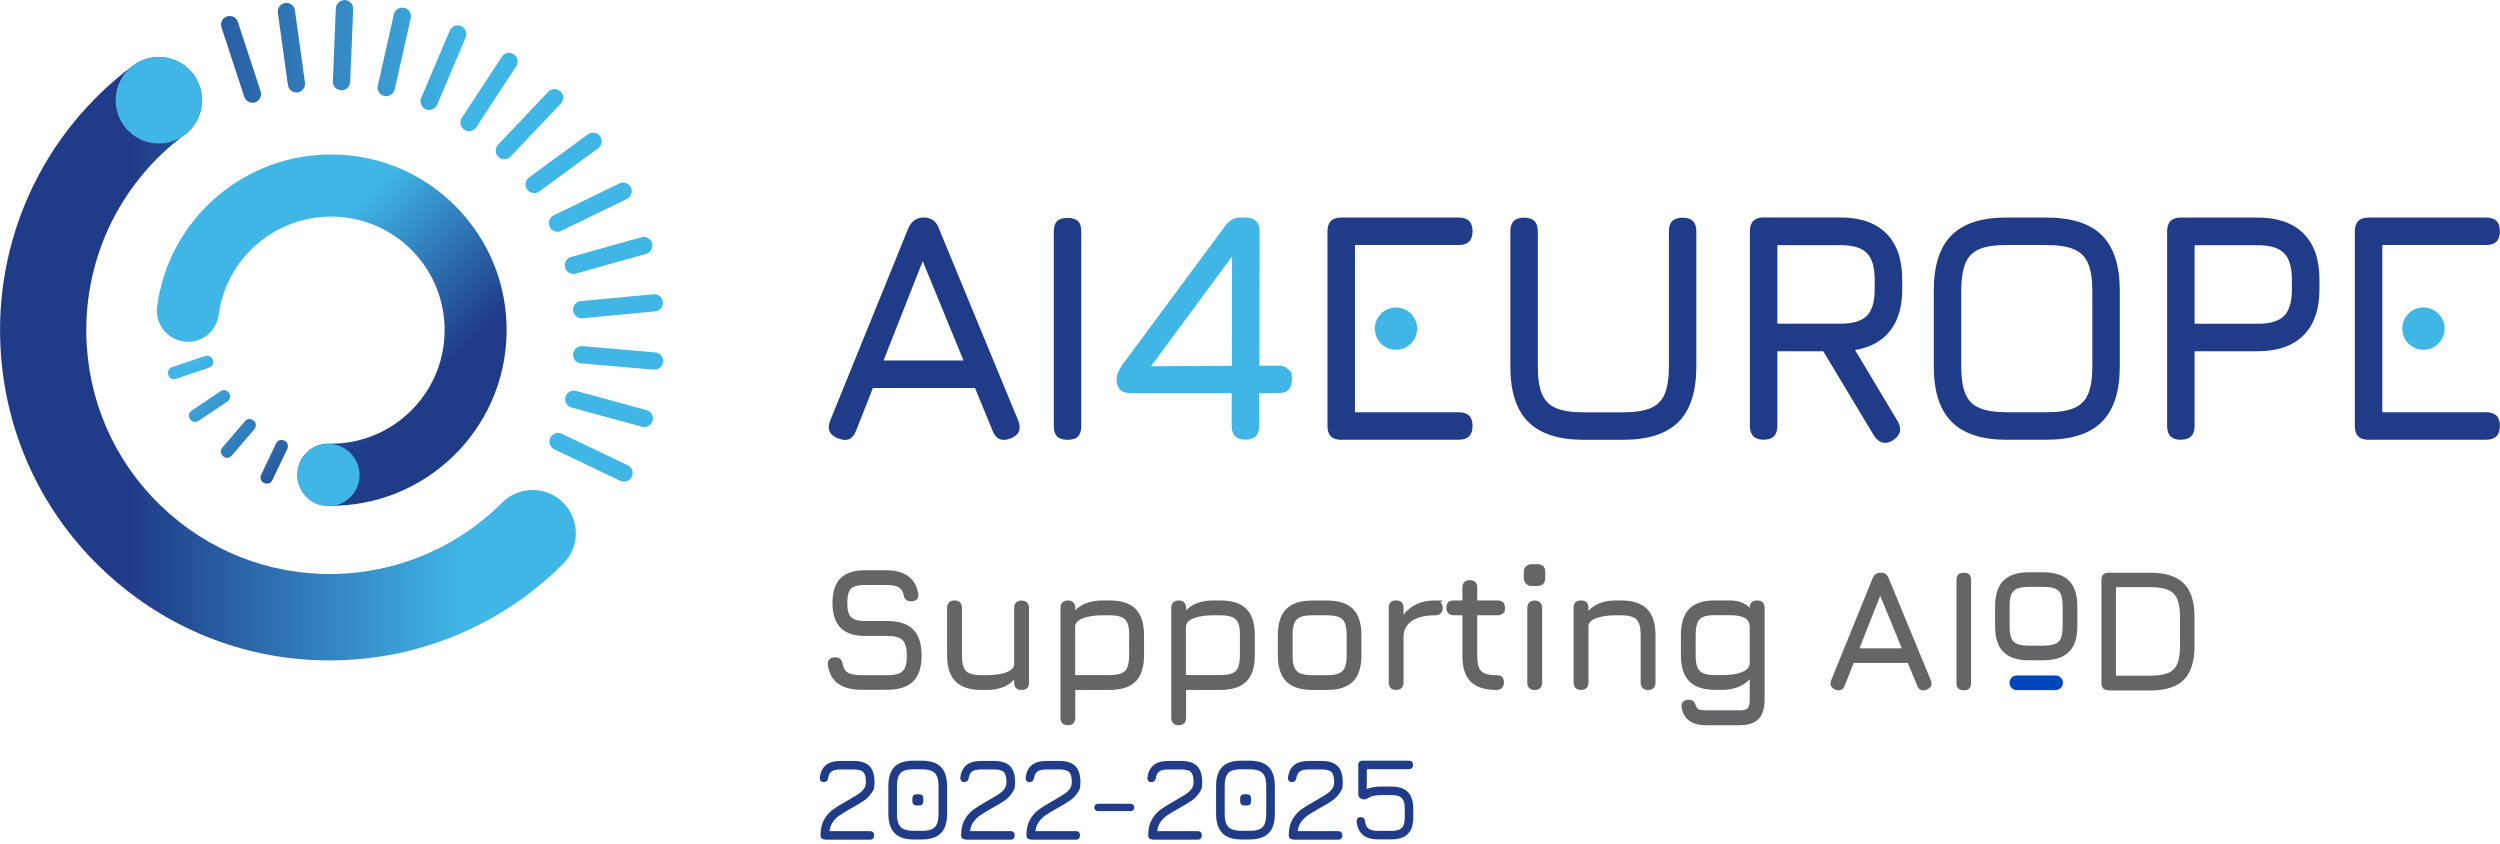 <svg width="231" height="78" viewBox="0 0 231 78" fill="none" xmlns="http://www.w3.org/2000/svg">
<g clip-path="url(#clip0_233_6145)">
<path d="M77.441 40.511C76.638 40.196 76.393 39.644 76.716 38.848L83.927 21.095C84.226 20.425 84.707 20.094 85.353 20.094H85.416C86.07 20.126 86.52 20.457 86.748 21.095L94.077 38.848C94.4 39.644 94.171 40.204 93.383 40.511C92.588 40.827 92.028 40.59 91.721 39.818L90.089 35.852H80.656L79.096 39.818C78.781 40.606 78.237 40.835 77.465 40.511H77.441ZM81.634 33.306H89.026L85.259 24.13L81.642 33.306H81.634Z" fill="#203C89"/>
<path d="M98.64 40.638C98.206 40.638 97.883 40.535 97.678 40.33C97.474 40.125 97.371 39.802 97.371 39.368V21.403C97.371 20.961 97.474 20.638 97.678 20.433C97.883 20.228 98.206 20.134 98.64 20.134C99.073 20.134 99.404 20.236 99.609 20.433C99.814 20.638 99.909 20.961 99.909 21.403V39.368C99.909 39.802 99.806 40.125 99.609 40.33C99.404 40.535 99.081 40.638 98.64 40.638Z" fill="#203C89"/>
<path d="M119.058 34.15C118.837 33.905 118.522 33.787 118.112 33.787H116.363C116.363 33.795 116.387 21.363 116.387 21.363C116.387 20.512 115.922 20.094 114.992 20.094C114.062 20.094 114.29 20.134 114.015 20.22C113.739 20.307 113.471 20.528 113.203 20.882L103.691 33.724C103.344 34.205 103.179 34.654 103.179 35.056C103.179 35.908 103.604 36.325 104.448 36.325H113.81V39.352C113.81 40.204 114.227 40.622 115.078 40.622C115.93 40.622 116.347 40.196 116.347 39.352V36.325H118.105C118.956 36.325 119.373 35.9 119.373 35.056C119.373 34.213 119.263 34.386 119.05 34.15H119.058ZM106.347 33.842L113.841 23.689L113.825 33.803L106.355 33.842H106.347Z" fill="#40B6E6"/>
<path d="M123.928 40.638C123.077 40.638 122.659 40.212 122.659 39.368V21.371C122.659 20.52 123.085 20.102 123.928 20.102H134.795C135.646 20.102 136.064 20.528 136.064 21.371C136.064 22.215 135.639 22.64 134.795 22.64H125.197V38.091H134.795C135.646 38.091 136.064 38.517 136.064 39.36C136.064 40.204 135.639 40.63 134.795 40.63H123.928V40.638Z" fill="#203C89"/>
<path d="M146.332 40.638C144.023 40.638 142.313 40.086 141.21 38.982C140.107 37.878 139.555 36.168 139.555 33.858V21.379C139.555 20.953 139.658 20.638 139.87 20.425C140.083 20.212 140.398 20.11 140.824 20.11C141.249 20.11 141.565 20.212 141.777 20.425C141.99 20.638 142.093 20.953 142.093 21.379V33.858C142.093 34.938 142.219 35.789 142.479 36.404C142.739 37.019 143.172 37.461 143.787 37.713C144.402 37.973 145.253 38.099 146.332 38.099H149.965C151.045 38.099 151.896 37.973 152.511 37.713C153.125 37.453 153.559 37.019 153.819 36.404C154.079 35.789 154.205 34.938 154.205 33.858V21.379C154.205 20.953 154.307 20.638 154.52 20.425C154.733 20.212 155.048 20.11 155.474 20.11C155.899 20.11 156.214 20.212 156.427 20.425C156.64 20.638 156.742 20.953 156.742 21.379V33.858C156.742 36.168 156.191 37.878 155.095 38.982C153.992 40.086 152.282 40.638 149.965 40.638H146.332Z" fill="#203C89"/>
<path d="M174.891 40.693C174.56 40.906 174.237 40.969 173.938 40.89C173.638 40.811 173.378 40.598 173.165 40.267L168.469 32.455H164.229V39.36C164.229 40.212 163.803 40.63 162.96 40.63C162.117 40.63 161.691 40.204 161.691 39.36V21.363C161.691 20.512 162.117 20.094 162.96 20.094H170.045C171.889 20.094 173.307 20.583 174.292 21.568C175.277 22.554 175.766 23.973 175.766 25.817V26.724C175.766 28.332 175.396 29.609 174.647 30.563C173.898 31.517 172.819 32.108 171.408 32.344L175.372 38.966C175.758 39.676 175.593 40.251 174.891 40.693ZM164.229 29.909H170.045C171.195 29.909 172.015 29.664 172.496 29.183C172.976 28.702 173.221 27.883 173.221 26.732V25.825C173.221 24.682 172.976 23.87 172.496 23.381C172.007 22.893 171.195 22.648 170.045 22.648H164.229V29.916V29.909Z" fill="#203C89"/>
<path d="M185.459 40.638C183.15 40.638 181.44 40.086 180.337 38.982C179.233 37.878 178.682 36.168 178.682 33.858V26.858C178.682 24.524 179.233 22.814 180.344 21.718C181.456 20.622 183.158 20.086 185.459 20.102H189.092C191.416 20.102 193.127 20.654 194.222 21.75C195.325 22.853 195.869 24.564 195.869 26.881V33.85C195.869 36.16 195.317 37.87 194.222 38.974C193.119 40.078 191.409 40.63 189.092 40.63H185.459V40.638ZM185.459 38.091H189.092C190.171 38.091 191.022 37.965 191.637 37.705C192.252 37.445 192.693 37.011 192.945 36.396C193.205 35.782 193.331 34.93 193.331 33.85V26.881C193.331 25.809 193.205 24.966 192.945 24.351C192.685 23.736 192.252 23.295 191.637 23.035C191.022 22.774 190.171 22.64 189.092 22.64H185.459C184.387 22.632 183.544 22.751 182.929 23.003C182.315 23.255 181.873 23.689 181.613 24.304C181.353 24.919 181.219 25.77 181.219 26.85V33.85C181.219 34.93 181.345 35.782 181.605 36.396C181.865 37.011 182.299 37.453 182.913 37.705C183.528 37.965 184.379 38.091 185.459 38.091Z" fill="#203C89"/>
<path d="M201.511 40.638C200.66 40.638 200.243 40.212 200.243 39.368V21.371C200.243 20.52 200.668 20.102 201.511 20.102H208.596C210.44 20.102 211.858 20.591 212.844 21.576C213.829 22.561 214.317 23.98 214.317 25.825V26.732C214.317 28.576 213.829 29.995 212.844 30.981C211.858 31.966 210.44 32.455 208.596 32.455H202.78V39.36C202.78 40.212 202.355 40.63 201.511 40.63V40.638ZM202.78 29.916H208.596C209.747 29.916 210.566 29.672 211.047 29.191C211.528 28.71 211.772 27.89 211.772 26.739V25.833C211.772 24.69 211.528 23.878 211.047 23.389C210.558 22.9 209.747 22.656 208.596 22.656H202.78V29.924V29.916Z" fill="#203C89"/>
<path d="M128.987 32.321C130.067 32.321 130.942 31.445 130.942 30.366C130.942 29.286 130.067 28.411 128.987 28.411C127.908 28.411 127.033 29.286 127.033 30.366C127.033 31.445 127.908 32.321 128.987 32.321Z" fill="#40B6E6"/>
<path d="M218.856 40.638C218.005 40.638 217.587 40.212 217.587 39.368V21.371C217.587 20.52 218.013 20.102 218.856 20.102H229.723C230.574 20.102 230.992 20.528 230.992 21.371C230.992 22.215 230.567 22.64 229.723 22.64H220.125V38.091H229.723C230.574 38.091 230.992 38.517 230.992 39.36C230.992 40.204 230.567 40.63 229.723 40.63H218.856V40.638Z" fill="#203C89"/>
<path d="M223.923 32.321C225.003 32.321 225.878 31.445 225.878 30.366C225.878 29.286 225.003 28.411 223.923 28.411C222.844 28.411 221.969 29.286 221.969 30.366C221.969 31.445 222.844 32.321 223.923 32.321Z" fill="#40B6E6"/>
<path d="M30.442 61.023C23.058 61.023 16.005 58.382 10.402 53.463C4.271 48.095 0.607 40.661 0.071 32.534C-0.615 22.175 3.956 12.274 12.286 6.062C14.051 4.746 16.549 5.108 17.865 6.874C19.181 8.64 18.819 11.139 17.053 12.455C10.891 17.043 7.518 24.359 8.022 32.005C8.416 38.005 11.127 43.491 15.651 47.456C20.174 51.422 25.982 53.385 31.963 52.99C37.416 52.628 42.539 50.31 46.392 46.447C47.953 44.886 50.474 44.886 52.035 46.447C53.595 48.008 53.595 50.531 52.035 52.092C46.81 57.318 39.867 60.471 32.491 60.952C31.805 61 31.12 61.023 30.442 61.023ZM32.357 7.576L32.633 0.836C32.649 0.394 32.31 0.024 31.869 0.008C31.427 0.008 31.057 0.331 31.041 0.773L30.765 7.513C30.75 7.954 31.088 8.325 31.53 8.34C31.538 8.34 31.553 8.34 31.561 8.34C31.987 8.34 32.341 8.001 32.357 7.576ZM36.471 8.261L37.952 1.679C38.047 1.246 37.779 0.82 37.346 0.725C36.92 0.631 36.486 0.899 36.392 1.332L34.91 7.915C34.816 8.348 35.084 8.774 35.517 8.868C35.572 8.884 35.635 8.884 35.691 8.884C36.053 8.884 36.384 8.632 36.471 8.261ZM40.395 9.673L43.027 3.461C43.201 3.059 43.011 2.586 42.602 2.412C42.2 2.239 41.727 2.428 41.554 2.838L38.922 9.05C38.748 9.452 38.937 9.925 39.347 10.098C39.45 10.138 39.552 10.161 39.654 10.161C39.962 10.161 40.261 9.98 40.387 9.673H40.395ZM44.005 11.762L47.7 6.117C47.945 5.747 47.842 5.258 47.472 5.014C47.102 4.769 46.613 4.872 46.369 5.242L42.673 10.887C42.428 11.257 42.531 11.746 42.901 11.99C43.035 12.077 43.185 12.124 43.335 12.124C43.595 12.124 43.847 11.998 44.005 11.762ZM47.18 14.466L51.822 9.57C52.121 9.247 52.114 8.742 51.79 8.443C51.467 8.135 50.963 8.151 50.663 8.474L46.022 13.37C45.722 13.693 45.73 14.197 46.053 14.497C46.211 14.647 46.408 14.718 46.605 14.718C46.802 14.718 47.031 14.631 47.18 14.466ZM49.828 17.69L55.274 13.701C55.628 13.441 55.707 12.944 55.447 12.582C55.187 12.227 54.69 12.148 54.328 12.408L48.883 16.397C48.528 16.657 48.449 17.154 48.709 17.516C48.867 17.729 49.111 17.84 49.355 17.84C49.6 17.84 49.686 17.792 49.828 17.682V17.69ZM51.853 21.332L57.921 18.383C58.315 18.194 58.481 17.713 58.292 17.319C58.103 16.925 57.622 16.759 57.228 16.949L51.16 19.897C50.766 20.086 50.6 20.567 50.79 20.961C50.923 21.245 51.215 21.41 51.507 21.41C51.798 21.41 51.743 21.387 51.853 21.332ZM53.201 25.281L59.694 23.46C60.12 23.342 60.364 22.901 60.246 22.475C60.128 22.049 59.687 21.805 59.261 21.923L52.768 23.744C52.342 23.862 52.098 24.304 52.216 24.729C52.31 25.084 52.634 25.313 52.98 25.313C53.327 25.313 53.122 25.305 53.193 25.281H53.201ZM53.816 29.404L60.53 28.773C60.971 28.734 61.294 28.34 61.247 27.906C61.208 27.465 60.821 27.149 60.38 27.189L53.666 27.82C53.225 27.859 52.901 28.253 52.949 28.687C52.988 29.097 53.335 29.412 53.745 29.412C54.154 29.412 53.792 29.412 53.816 29.412V29.404ZM61.271 33.432C61.31 32.991 60.987 32.605 60.546 32.565L53.824 31.982C53.374 31.942 52.996 32.266 52.957 32.707C52.917 33.148 53.24 33.535 53.682 33.574L60.404 34.158C60.427 34.158 60.451 34.158 60.475 34.158C60.884 34.158 61.231 33.842 61.271 33.424V33.432ZM60.301 38.872C60.419 38.446 60.167 38.005 59.742 37.894L53.233 36.12C52.807 36.01 52.366 36.255 52.255 36.68C52.137 37.106 52.389 37.547 52.815 37.658L59.324 39.431C59.395 39.447 59.466 39.463 59.537 39.463C59.884 39.463 60.207 39.226 60.309 38.872H60.301ZM58.379 44.051C58.568 43.657 58.402 43.176 58 42.987L51.909 40.078C51.507 39.889 51.034 40.054 50.845 40.456C50.656 40.85 50.821 41.331 51.223 41.52L57.315 44.429C57.425 44.484 57.543 44.508 57.653 44.508C57.953 44.508 58.237 44.343 58.371 44.051H58.379ZM23.578 9.444C23.996 9.31 24.224 8.853 24.083 8.435L21.979 2.026C21.845 1.608 21.395 1.38 20.97 1.521C20.552 1.655 20.324 2.113 20.465 2.53L22.57 8.939C22.68 9.278 22.995 9.491 23.326 9.491C23.657 9.491 23.492 9.476 23.578 9.452V9.444ZM27.503 8.537C27.936 8.474 28.244 8.072 28.18 7.639L27.251 0.954C27.188 0.512 26.778 0.213 26.352 0.276C25.919 0.339 25.611 0.741 25.674 1.175L26.604 7.859C26.66 8.261 26.998 8.545 27.392 8.545C27.787 8.545 27.463 8.545 27.503 8.545V8.537ZM32.349 7.576L32.625 0.836C32.641 0.394 32.302 0.024 31.861 0.008C31.419 0.008 31.049 0.331 31.033 0.773L30.757 7.513C30.742 7.954 31.081 8.325 31.522 8.34C31.53 8.34 31.546 8.34 31.553 8.34C31.979 8.34 32.334 8.001 32.349 7.576Z" fill="url(#paint0_linear_233_6145)"/>
<path d="M15.19 13.225C17.378 12.945 18.925 10.942 18.645 8.753C18.364 6.563 16.363 5.016 14.174 5.296C11.986 5.577 10.438 7.579 10.719 9.769C10.999 11.958 13.001 13.506 15.19 13.225Z" fill="#40B6E6"/>
<path d="M46.81 30.807C46.644 39.755 39.237 46.897 30.292 46.731C28.708 46.7 27.448 45.391 27.479 43.806C27.511 42.222 28.819 40.961 30.403 40.992C36.187 41.103 40.978 36.483 41.081 30.697C41.136 27.898 40.088 25.242 38.149 23.224C36.203 21.206 33.594 20.07 30.789 20.015C25.462 19.921 20.907 23.823 20.205 29.097C20 30.665 18.55 31.777 16.982 31.556C15.414 31.343 14.311 29.901 14.516 28.332C15.603 20.165 22.648 14.119 30.891 14.276C35.226 14.355 39.268 16.121 42.271 19.243C45.281 22.364 46.889 26.471 46.81 30.807ZM26.573 41.047C26.604 41.142 26.628 41.3 26.541 41.489L25.162 44.366C25.076 44.555 24.942 44.634 24.839 44.666C24.808 44.674 24.768 44.689 24.729 44.689C24.642 44.697 24.524 44.689 24.398 44.626C24.209 44.54 24.13 44.398 24.098 44.303C24.067 44.209 24.043 44.051 24.13 43.862L25.509 40.977C25.651 40.677 25.966 40.566 26.273 40.708C26.462 40.795 26.541 40.929 26.573 41.032V41.047ZM23.641 39.258C23.641 39.36 23.625 39.518 23.491 39.676L21.411 42.096C21.285 42.238 21.151 42.285 21.049 42.301C21.049 42.301 21.033 42.301 21.025 42.301C20.922 42.301 20.765 42.293 20.607 42.151C20.45 42.017 20.41 41.867 20.402 41.757C20.402 41.654 20.41 41.497 20.552 41.339L22.633 38.919C22.767 38.761 22.916 38.722 23.019 38.714C23.121 38.714 23.279 38.722 23.436 38.864C23.594 38.998 23.633 39.148 23.641 39.258ZM21.009 37.098L18.354 38.88C18.267 38.935 18.172 38.974 18.086 38.982C17.889 39.006 17.692 38.919 17.558 38.73C17.368 38.446 17.431 38.123 17.715 37.934L20.363 36.152C20.536 36.034 20.694 36.034 20.796 36.057C20.899 36.081 21.041 36.136 21.159 36.31C21.348 36.586 21.277 36.909 21.001 37.098H21.009ZM19.299 33.976L16.273 35.001C16.226 35.017 16.178 35.025 16.139 35.033C16.005 35.048 15.903 35.017 15.832 34.985C15.737 34.938 15.611 34.843 15.548 34.646C15.485 34.449 15.524 34.3 15.572 34.205C15.619 34.11 15.713 33.984 15.911 33.921L18.937 32.896C19.252 32.786 19.551 32.936 19.662 33.251C19.772 33.574 19.622 33.874 19.299 33.976Z" fill="url(#paint1_linear_233_6145)"/>
<path d="M33.222 43.953C33.253 42.364 31.99 41.051 30.402 41.021C28.813 40.99 27.501 42.253 27.471 43.842C27.44 45.431 28.703 46.744 30.291 46.774C31.879 46.805 33.192 45.541 33.222 43.953Z" fill="#40B6E6"/>
<path d="M77.457 63.191C76.937 62.813 76.614 62.237 76.488 61.457C76.464 61.228 76.511 61.055 76.638 60.929C76.756 60.803 76.929 60.739 77.158 60.739C77.386 60.739 77.536 60.795 77.646 60.897C77.757 61 77.828 61.173 77.875 61.41C77.954 61.78 78.119 62.032 78.387 62.174C78.655 62.316 79.073 62.387 79.632 62.387H81.981C82.461 62.387 82.824 62.332 83.084 62.221C83.336 62.111 83.525 61.93 83.627 61.678C83.738 61.425 83.793 61.063 83.793 60.59C83.793 59.896 83.659 59.415 83.399 59.155C83.139 58.895 82.666 58.761 81.981 58.761H79.955C78.931 58.761 78.174 58.508 77.67 58.012C77.173 57.515 76.921 56.743 76.921 55.71C76.921 54.677 77.165 53.928 77.662 53.432C78.159 52.935 78.915 52.691 79.939 52.691H81.878C83.596 52.691 84.589 53.408 84.849 54.843C84.88 55.072 84.841 55.245 84.715 55.371C84.597 55.497 84.416 55.56 84.179 55.56C83.943 55.56 83.801 55.505 83.691 55.395C83.58 55.284 83.509 55.119 83.478 54.89C83.391 54.575 83.226 54.354 82.989 54.236C82.753 54.118 82.382 54.055 81.878 54.055H79.939C79.49 54.055 79.151 54.102 78.923 54.204C78.686 54.299 78.529 54.465 78.434 54.701C78.34 54.938 78.292 55.269 78.292 55.702C78.292 56.136 78.34 56.49 78.442 56.719C78.537 56.956 78.702 57.121 78.939 57.224C79.175 57.326 79.514 57.381 79.955 57.381H81.981C83.06 57.381 83.856 57.641 84.376 58.162C84.896 58.682 85.156 59.486 85.156 60.574C85.156 61.662 84.896 62.45 84.376 62.962C83.856 63.483 83.052 63.735 81.981 63.735H79.632C78.694 63.735 77.969 63.546 77.457 63.175V63.191Z" fill="#646567"/>
<path d="M94.896 55.663C95.015 55.781 95.078 55.954 95.078 56.167V63.065C95.078 63.522 94.849 63.751 94.392 63.751C93.935 63.751 93.707 63.522 93.707 63.065V62.789C93.131 63.428 92.28 63.751 91.161 63.751H90.704C89.617 63.751 88.813 63.491 88.293 62.97C87.772 62.45 87.513 61.646 87.513 60.558V56.167C87.513 55.947 87.576 55.781 87.694 55.663C87.812 55.544 87.985 55.481 88.198 55.481C88.411 55.481 88.584 55.544 88.702 55.663C88.821 55.781 88.884 55.954 88.884 56.167V60.558C88.884 61.039 88.939 61.41 89.049 61.67C89.159 61.93 89.341 62.119 89.601 62.221C89.861 62.332 90.231 62.387 90.712 62.387H91.169C91.855 62.387 92.43 62.308 92.903 62.151C93.376 61.993 93.643 61.764 93.707 61.457V56.175C93.707 55.954 93.769 55.789 93.888 55.671C94.006 55.552 94.179 55.489 94.392 55.489C94.605 55.489 94.778 55.552 94.896 55.671V55.663Z" fill="#646567"/>
<path d="M104.928 56.27C105.448 56.79 105.708 57.594 105.708 58.682V60.558C105.708 61.646 105.448 62.45 104.928 62.97C104.408 63.491 103.604 63.751 102.517 63.751H99.357V66.329C99.357 66.549 99.294 66.715 99.175 66.833C99.057 66.951 98.884 67.014 98.671 67.014C98.458 67.014 98.285 66.951 98.167 66.833C98.049 66.715 97.986 66.541 97.986 66.329V56.167C97.986 55.947 98.049 55.781 98.167 55.663C98.285 55.544 98.458 55.481 98.671 55.481C98.884 55.481 99.057 55.544 99.175 55.663C99.294 55.781 99.357 55.954 99.357 56.167V56.38C99.956 55.781 100.799 55.481 101.902 55.481H102.525C103.612 55.481 104.416 55.742 104.936 56.262L104.928 56.27ZM104.337 58.682C104.337 58.201 104.282 57.831 104.172 57.571C104.061 57.31 103.88 57.121 103.62 57.019C103.36 56.908 102.99 56.853 102.509 56.853H101.886C101.169 56.853 100.57 56.94 100.098 57.113C99.625 57.287 99.373 57.547 99.341 57.878V62.379H102.501C102.982 62.379 103.352 62.324 103.612 62.214C103.872 62.103 104.061 61.922 104.164 61.662C104.274 61.402 104.329 61.031 104.329 60.55V58.674L104.337 58.682Z" fill="#646567"/>
<path d="M115.165 56.27C115.685 56.79 115.945 57.594 115.945 58.682V60.558C115.945 61.646 115.685 62.45 115.165 62.97C114.645 63.491 113.841 63.751 112.754 63.751H109.594V66.329C109.594 66.549 109.531 66.715 109.412 66.833C109.294 66.951 109.121 67.014 108.908 67.014C108.695 67.014 108.522 66.951 108.404 66.833C108.285 66.715 108.222 66.541 108.222 66.329V56.167C108.222 55.947 108.285 55.781 108.404 55.663C108.522 55.544 108.695 55.481 108.908 55.481C109.121 55.481 109.294 55.544 109.412 55.663C109.531 55.781 109.594 55.954 109.594 56.167V56.38C110.193 55.781 111.036 55.481 112.139 55.481H112.762C113.849 55.481 114.653 55.742 115.173 56.262L115.165 56.27ZM114.574 58.682C114.574 58.201 114.519 57.831 114.409 57.571C114.298 57.31 114.117 57.121 113.857 57.019C113.597 56.908 113.226 56.853 112.746 56.853H112.123C111.406 56.853 110.807 56.94 110.334 57.113C109.862 57.287 109.609 57.547 109.578 57.878V62.379H112.738C113.219 62.379 113.589 62.324 113.849 62.214C114.109 62.103 114.298 61.922 114.401 61.662C114.511 61.402 114.566 61.031 114.566 60.55V58.674L114.574 58.682Z" fill="#646567"/>
<path d="M118.853 62.97C118.333 62.45 118.073 61.646 118.073 60.574V58.682C118.073 57.594 118.333 56.79 118.853 56.27C119.373 55.749 120.177 55.489 121.265 55.489H122.604C123.692 55.489 124.496 55.749 125.016 56.27C125.536 56.79 125.796 57.594 125.796 58.682V60.558C125.796 61.646 125.536 62.45 125.016 62.97C124.496 63.491 123.692 63.751 122.604 63.751H121.265C120.177 63.751 119.373 63.491 118.853 62.97ZM122.604 62.387C123.085 62.387 123.455 62.332 123.715 62.221C123.975 62.111 124.165 61.93 124.267 61.67C124.377 61.41 124.433 61.039 124.433 60.558V58.682C124.433 58.201 124.377 57.831 124.267 57.571C124.157 57.31 123.975 57.121 123.715 57.019C123.455 56.908 123.085 56.853 122.604 56.853H121.265C120.776 56.853 120.406 56.908 120.146 57.019C119.893 57.129 119.704 57.31 119.602 57.563C119.491 57.815 119.436 58.193 119.436 58.682V60.574C119.436 61.055 119.491 61.417 119.602 61.678C119.712 61.93 119.893 62.119 120.153 62.221C120.413 62.332 120.784 62.387 121.265 62.387H122.604Z" fill="#646567"/>
<path d="M133.125 55.663C133.243 55.781 133.306 55.954 133.306 56.167C133.306 56.38 133.243 56.554 133.125 56.672C133.007 56.79 132.833 56.853 132.62 56.853C131.698 56.853 130.981 57.026 130.477 57.365C129.973 57.705 129.705 58.17 129.689 58.761V63.065C129.689 63.286 129.626 63.451 129.508 63.569C129.389 63.688 129.216 63.751 129.003 63.751C128.79 63.751 128.617 63.688 128.499 63.569C128.381 63.451 128.318 63.278 128.318 63.065V56.167C128.318 55.71 128.546 55.481 129.003 55.481C129.46 55.481 129.689 55.71 129.689 56.167V56.806C130.351 55.923 131.328 55.481 132.62 55.481C133.913 55.481 133.007 55.544 133.125 55.663Z" fill="#646567"/>
<path d="M138.956 63.065C138.956 63.286 138.893 63.451 138.775 63.569C138.657 63.688 138.483 63.751 138.271 63.751C137.191 63.751 136.403 63.498 135.891 62.986C135.378 62.474 135.126 61.685 135.126 60.621V56.853H134.33C134.11 56.853 133.944 56.79 133.826 56.672C133.708 56.553 133.645 56.38 133.645 56.167C133.645 55.71 133.873 55.481 134.33 55.481H135.126V54.291C135.126 54.07 135.189 53.905 135.308 53.786C135.426 53.668 135.599 53.605 135.812 53.605C136.025 53.605 136.198 53.668 136.316 53.786C136.434 53.905 136.497 54.078 136.497 54.291V55.481H138.373C138.83 55.481 139.059 55.71 139.059 56.167C139.059 56.624 138.996 56.553 138.877 56.672C138.759 56.79 138.586 56.853 138.373 56.853H136.497V60.621C136.497 61.086 136.553 61.449 136.663 61.701C136.773 61.953 136.955 62.127 137.199 62.229C137.451 62.332 137.806 62.387 138.278 62.387C138.751 62.387 138.964 62.616 138.964 63.073L138.956 63.065Z" fill="#646567"/>
<path d="M141.005 53.936C140.871 53.794 140.8 53.605 140.8 53.369V52.88C140.8 52.628 140.871 52.438 141.005 52.32C141.139 52.194 141.336 52.131 141.58 52.131H142.053C142.542 52.131 142.786 52.383 142.786 52.88V53.369C142.786 53.621 142.723 53.81 142.597 53.944C142.471 54.078 142.29 54.149 142.053 54.149H141.58C141.328 54.149 141.139 54.078 141.005 53.936ZM141.305 63.577C141.186 63.459 141.123 63.286 141.123 63.073V56.175C141.123 55.954 141.186 55.789 141.305 55.671C141.423 55.552 141.596 55.489 141.809 55.489C142.022 55.489 142.195 55.552 142.313 55.671C142.432 55.789 142.495 55.962 142.495 56.175V63.073C142.495 63.294 142.432 63.459 142.313 63.577C142.195 63.696 142.022 63.759 141.809 63.759C141.596 63.759 141.423 63.696 141.305 63.577Z" fill="#646567"/>
<path d="M152.187 56.27C152.708 56.79 152.968 57.594 152.968 58.682V63.073C152.968 63.294 152.905 63.459 152.786 63.577C152.668 63.696 152.495 63.759 152.282 63.759C152.069 63.759 151.896 63.696 151.778 63.577C151.659 63.459 151.596 63.286 151.596 63.073V58.682C151.596 58.201 151.541 57.831 151.431 57.571C151.321 57.31 151.139 57.121 150.879 57.019C150.619 56.908 150.249 56.853 149.768 56.853H149.311C148.625 56.853 148.05 56.932 147.577 57.09C147.105 57.247 146.837 57.476 146.774 57.783V63.065C146.774 63.286 146.71 63.451 146.592 63.569C146.474 63.688 146.301 63.751 146.088 63.751C145.875 63.751 145.702 63.688 145.584 63.569C145.465 63.451 145.402 63.278 145.402 63.065V56.167C145.402 55.71 145.631 55.481 146.088 55.481C146.545 55.481 146.774 55.71 146.774 56.167V56.443C147.349 55.805 148.2 55.481 149.319 55.481H149.776C150.864 55.481 151.667 55.742 152.187 56.262V56.27Z" fill="#646567"/>
<path d="M163.047 56.167V64.665C163.047 65.469 162.858 66.061 162.48 66.447C162.101 66.825 161.51 67.014 160.699 67.014H157.665C156.348 67.014 155.584 66.478 155.379 65.398C155.371 65.367 155.363 65.312 155.363 65.233C155.363 65.059 155.426 64.918 155.545 64.815C155.663 64.713 155.836 64.657 156.049 64.657C156.262 64.657 156.388 64.713 156.49 64.815C156.585 64.918 156.672 65.091 156.75 65.328C156.813 65.446 156.916 65.532 157.05 65.572C157.184 65.611 157.389 65.635 157.665 65.635H160.699C161.1 65.635 161.36 65.572 161.487 65.446C161.613 65.32 161.676 65.059 161.676 64.657V62.766C161.384 63.081 161.022 63.325 160.58 63.491C160.147 63.656 159.658 63.743 159.13 63.743H158.508C157.42 63.743 156.616 63.483 156.096 62.962C155.576 62.442 155.316 61.638 155.316 60.566V58.674C155.316 57.578 155.576 56.766 156.096 56.246C156.616 55.726 157.42 55.466 158.508 55.481H159.847C160.628 55.481 161.242 55.71 161.676 56.167C161.676 55.71 161.904 55.481 162.361 55.481C162.818 55.481 163.047 55.71 163.047 56.167ZM160.974 62.095C161.439 61.906 161.676 61.622 161.676 61.252V57.988C161.676 57.563 161.526 57.271 161.219 57.097C160.911 56.932 160.454 56.845 159.847 56.845H158.508C158.027 56.837 157.657 56.885 157.397 56.995C157.137 57.105 156.947 57.287 156.845 57.547C156.735 57.807 156.679 58.185 156.679 58.674V60.566C156.679 61.047 156.735 61.41 156.845 61.67C156.955 61.922 157.137 62.111 157.397 62.214C157.657 62.324 158.027 62.379 158.508 62.379H159.13C159.895 62.379 160.509 62.285 160.974 62.095Z" fill="#646567"/>
<path d="M76.22 77.562C76.086 77.562 75.991 77.531 75.92 77.467C75.85 77.404 75.818 77.302 75.818 77.176C75.818 76.6 75.928 76.119 76.149 75.733C76.37 75.347 76.638 75.039 76.953 74.811C77.268 74.582 77.694 74.314 78.245 74.007C78.742 73.723 79.096 73.51 79.309 73.368C79.522 73.226 79.695 73.069 79.821 72.895C79.947 72.722 80.01 72.509 80.01 72.265C80.01 71.815 79.932 71.508 79.766 71.342C79.601 71.177 79.293 71.098 78.844 71.098H77.678C77.307 71.098 77.032 71.153 76.858 71.271C76.685 71.39 76.575 71.587 76.527 71.87C76.488 72.123 76.354 72.257 76.125 72.257C75.897 72.257 75.897 72.225 75.834 72.154C75.771 72.083 75.739 71.981 75.747 71.855C75.81 71.326 76.007 70.94 76.322 70.688C76.638 70.436 77.095 70.31 77.686 70.31H78.852C79.522 70.31 80.018 70.467 80.334 70.783C80.649 71.098 80.806 71.594 80.806 72.265C80.806 72.935 80.712 72.982 80.531 73.266C80.341 73.549 80.121 73.778 79.845 73.967C79.577 74.156 79.175 74.393 78.639 74.693C78.166 74.961 77.812 75.181 77.575 75.339C77.339 75.497 77.142 75.702 76.969 75.938C76.795 76.175 76.693 76.458 76.645 76.797H80.373C80.633 76.797 80.767 76.931 80.767 77.192C80.767 77.452 80.633 77.586 80.373 77.586H76.228L76.22 77.562Z" fill="#203C89"/>
<path d="M82.666 76.979C82.28 76.593 82.083 75.993 82.083 75.174V72.659C82.083 71.839 82.272 71.232 82.666 70.846C83.052 70.459 83.651 70.278 84.471 70.286H85.125C85.944 70.286 86.551 70.475 86.937 70.861C87.323 71.248 87.513 71.847 87.513 72.674V75.181C87.513 76.001 87.323 76.6 86.937 76.987C86.551 77.373 85.952 77.57 85.125 77.57H84.471C83.651 77.57 83.052 77.381 82.666 76.987V76.979ZM85.125 76.774C85.535 76.774 85.85 76.727 86.078 76.624C86.307 76.529 86.472 76.364 86.567 76.135C86.662 75.907 86.717 75.583 86.717 75.181V72.674C86.717 72.265 86.669 71.949 86.567 71.721C86.465 71.492 86.307 71.326 86.078 71.232C85.85 71.137 85.527 71.082 85.125 71.082H84.471C84.061 71.082 83.746 71.122 83.517 71.216C83.289 71.311 83.123 71.476 83.029 71.705C82.934 71.933 82.879 72.257 82.879 72.659V75.174C82.879 75.583 82.926 75.899 83.029 76.127C83.131 76.356 83.289 76.522 83.517 76.616C83.746 76.711 84.069 76.766 84.471 76.766H85.125V76.774ZM84.408 74.322C84.337 74.251 84.305 74.157 84.305 74.03V73.778C84.305 73.526 84.439 73.392 84.699 73.392H84.944C85.188 73.392 85.314 73.518 85.314 73.778V74.03C85.314 74.157 85.282 74.251 85.219 74.322C85.156 74.393 85.062 74.425 84.944 74.425H84.699C84.573 74.425 84.479 74.393 84.408 74.322Z" fill="#203C89"/>
<path d="M89.207 77.562C89.073 77.562 88.978 77.531 88.907 77.467C88.837 77.404 88.805 77.302 88.805 77.176C88.805 76.6 88.915 76.119 89.136 75.733C89.357 75.347 89.625 75.039 89.94 74.811C90.255 74.582 90.681 74.314 91.232 74.007C91.729 73.723 92.083 73.51 92.296 73.368C92.509 73.226 92.682 73.069 92.808 72.895C92.934 72.722 92.997 72.509 92.997 72.265C92.997 71.815 92.919 71.508 92.753 71.342C92.588 71.177 92.28 71.098 91.831 71.098H90.665C90.294 71.098 90.019 71.153 89.845 71.271C89.672 71.39 89.562 71.587 89.514 71.87C89.475 72.123 89.341 72.257 89.112 72.257C88.884 72.257 88.884 72.225 88.821 72.154C88.758 72.083 88.726 71.981 88.734 71.855C88.797 71.326 88.994 70.94 89.309 70.688C89.625 70.436 90.082 70.31 90.673 70.31H91.839C92.509 70.31 93.005 70.467 93.32 70.783C93.636 71.098 93.793 71.594 93.793 72.265C93.793 72.935 93.699 72.982 93.517 73.266C93.328 73.549 93.108 73.778 92.832 73.967C92.564 74.156 92.162 74.393 91.626 74.693C91.153 74.961 90.799 75.181 90.562 75.339C90.326 75.497 90.129 75.702 89.956 75.938C89.782 76.175 89.68 76.458 89.632 76.797H93.36C93.62 76.797 93.754 76.931 93.754 77.192C93.754 77.452 93.62 77.586 93.36 77.586H89.215L89.207 77.562Z" fill="#203C89"/>
<path d="M95.243 77.562C95.109 77.562 95.015 77.531 94.944 77.467C94.873 77.404 94.841 77.302 94.841 77.176C94.841 76.6 94.952 76.119 95.172 75.733C95.393 75.347 95.661 75.039 95.976 74.811C96.291 74.582 96.717 74.314 97.269 74.007C97.765 73.723 98.12 73.51 98.332 73.368C98.545 73.226 98.719 73.069 98.845 72.895C98.971 72.722 99.034 72.509 99.034 72.265C99.034 71.815 98.955 71.508 98.79 71.342C98.624 71.177 98.317 71.098 97.868 71.098H96.701C96.331 71.098 96.055 71.153 95.882 71.271C95.708 71.39 95.598 71.587 95.551 71.87C95.511 72.123 95.377 72.257 95.149 72.257C94.92 72.257 94.92 72.225 94.857 72.154C94.794 72.083 94.763 71.981 94.77 71.855C94.834 71.326 95.031 70.94 95.346 70.688C95.661 70.436 96.118 70.31 96.709 70.31H97.875C98.545 70.31 99.042 70.467 99.357 70.783C99.672 71.098 99.83 71.594 99.83 72.265C99.83 72.935 99.735 72.982 99.554 73.266C99.365 73.549 99.144 73.778 98.868 73.967C98.6 74.156 98.198 74.393 97.663 74.693C97.19 74.961 96.835 75.181 96.599 75.339C96.362 75.497 96.165 75.702 95.992 75.938C95.819 76.175 95.716 76.458 95.669 76.797H99.396C99.656 76.797 99.79 76.931 99.79 77.192C99.79 77.452 99.656 77.586 99.396 77.586H95.251L95.243 77.562Z" fill="#203C89"/>
<path d="M101.209 74.85C101.146 74.787 101.114 74.708 101.114 74.606C101.114 74.503 101.146 74.433 101.209 74.362C101.272 74.298 101.351 74.267 101.453 74.267H104.471C104.566 74.267 104.645 74.298 104.716 74.362C104.779 74.425 104.81 74.511 104.81 74.606C104.81 74.701 104.779 74.779 104.716 74.85C104.653 74.913 104.566 74.945 104.471 74.945H101.453C101.359 74.945 101.28 74.913 101.209 74.85Z" fill="#203C89"/>
<path d="M106.496 77.562C106.363 77.562 106.268 77.531 106.197 77.467C106.126 77.404 106.095 77.302 106.095 77.176C106.095 76.6 106.205 76.119 106.426 75.733C106.646 75.347 106.914 75.039 107.229 74.811C107.545 74.582 107.97 74.314 108.522 74.007C109.018 73.723 109.373 73.51 109.586 73.368C109.798 73.226 109.972 73.069 110.098 72.895C110.224 72.722 110.287 72.509 110.287 72.265C110.287 71.815 110.208 71.508 110.043 71.342C109.877 71.177 109.57 71.098 109.121 71.098H107.954C107.584 71.098 107.308 71.153 107.135 71.271C106.961 71.39 106.851 71.587 106.804 71.87C106.764 72.123 106.63 72.257 106.402 72.257C106.173 72.257 106.173 72.225 106.11 72.154C106.047 72.083 106.016 71.981 106.024 71.855C106.087 71.326 106.284 70.94 106.599 70.688C106.914 70.436 107.371 70.31 107.962 70.31H109.129C109.798 70.31 110.295 70.467 110.61 70.783C110.925 71.098 111.083 71.594 111.083 72.265C111.083 72.935 110.988 72.982 110.807 73.266C110.618 73.549 110.397 73.778 110.121 73.967C109.854 74.156 109.452 74.393 108.916 74.693C108.443 74.961 108.088 75.181 107.852 75.339C107.616 75.497 107.418 75.702 107.245 75.938C107.072 76.175 106.969 76.458 106.922 76.797H110.649C110.91 76.797 111.044 76.931 111.044 77.192C111.044 77.452 110.91 77.586 110.649 77.586H106.504L106.496 77.562Z" fill="#203C89"/>
<path d="M112.951 76.979C112.564 76.593 112.367 75.993 112.367 75.174V72.659C112.367 71.839 112.557 71.232 112.951 70.846C113.337 70.459 113.936 70.278 114.755 70.286H115.409C116.229 70.286 116.836 70.475 117.222 70.861C117.608 71.248 117.797 71.847 117.797 72.674V75.181C117.797 76.001 117.608 76.6 117.222 76.987C116.836 77.373 116.237 77.57 115.409 77.57H114.755C113.936 77.57 113.337 77.381 112.951 76.987V76.979ZM115.409 76.774C115.819 76.774 116.134 76.727 116.363 76.624C116.591 76.529 116.757 76.364 116.851 76.135C116.946 75.907 117.001 75.583 117.001 75.181V72.674C117.001 72.265 116.954 71.949 116.851 71.721C116.749 71.492 116.591 71.326 116.363 71.232C116.134 71.137 115.811 71.082 115.409 71.082H114.755C114.345 71.082 114.03 71.122 113.802 71.216C113.573 71.311 113.408 71.476 113.313 71.705C113.219 71.933 113.163 72.257 113.163 72.659V75.174C113.163 75.583 113.211 75.899 113.313 76.127C113.416 76.356 113.573 76.522 113.802 76.616C114.03 76.711 114.353 76.766 114.755 76.766H115.409V76.774ZM114.692 74.322C114.621 74.251 114.59 74.157 114.59 74.03V73.778C114.59 73.526 114.724 73.392 114.984 73.392H115.228C115.472 73.392 115.598 73.518 115.598 73.778V74.03C115.598 74.157 115.567 74.251 115.504 74.322C115.441 74.393 115.346 74.425 115.228 74.425H114.984C114.858 74.425 114.763 74.393 114.692 74.322Z" fill="#203C89"/>
<path d="M119.484 77.562C119.35 77.562 119.255 77.531 119.184 77.467C119.113 77.404 119.082 77.302 119.082 77.176C119.082 76.6 119.192 76.119 119.413 75.733C119.633 75.347 119.901 75.039 120.216 74.811C120.532 74.582 120.957 74.314 121.509 74.007C122.005 73.723 122.36 73.51 122.573 73.368C122.785 73.226 122.959 73.069 123.085 72.895C123.211 72.722 123.274 72.509 123.274 72.265C123.274 71.815 123.195 71.508 123.03 71.342C122.864 71.177 122.557 71.098 122.108 71.098H120.941C120.571 71.098 120.295 71.153 120.122 71.271C119.948 71.39 119.838 71.587 119.791 71.87C119.751 72.123 119.618 72.257 119.389 72.257C119.16 72.257 119.16 72.225 119.097 72.154C119.034 72.083 119.003 71.981 119.011 71.855C119.074 71.326 119.271 70.94 119.586 70.688C119.901 70.436 120.358 70.31 120.949 70.31H122.116C122.785 70.31 123.282 70.467 123.597 70.783C123.912 71.098 124.07 71.594 124.07 72.265C124.07 72.935 123.975 72.982 123.794 73.266C123.605 73.549 123.384 73.778 123.109 73.967C122.841 74.156 122.439 74.393 121.903 74.693C121.43 74.961 121.075 75.181 120.839 75.339C120.603 75.497 120.406 75.702 120.232 75.938C120.059 76.175 119.956 76.458 119.909 76.797H123.637C123.897 76.797 124.031 76.931 124.031 77.192C124.031 77.452 123.897 77.586 123.637 77.586H119.491L119.484 77.562Z" fill="#203C89"/>
<path d="M125.946 77.152C125.607 76.884 125.41 76.466 125.354 75.907C125.354 75.773 125.378 75.678 125.441 75.607C125.504 75.536 125.607 75.505 125.733 75.505C125.977 75.505 126.111 75.639 126.135 75.899C126.182 76.23 126.292 76.458 126.481 76.585C126.671 76.711 126.97 76.774 127.388 76.774H128.522C128.861 76.774 129.113 76.734 129.295 76.656C129.476 76.577 129.61 76.443 129.681 76.261C129.76 76.08 129.799 75.828 129.799 75.497V74.74C129.799 74.409 129.76 74.157 129.681 73.975C129.602 73.794 129.468 73.66 129.287 73.581C129.106 73.502 128.853 73.463 128.522 73.463H127.711C127.128 73.463 126.71 73.55 126.45 73.715C126.308 73.818 126.19 73.865 126.08 73.865C125.969 73.865 125.961 73.865 125.93 73.841L125.843 73.818C125.615 73.754 125.504 73.605 125.504 73.384V70.68C125.504 70.554 125.536 70.459 125.607 70.388C125.678 70.317 125.772 70.286 125.898 70.286H130.169C130.43 70.286 130.563 70.42 130.563 70.68C130.563 70.94 130.43 71.074 130.169 71.074H126.292V72.903C126.663 72.753 127.135 72.674 127.711 72.674H128.522C129.232 72.674 129.752 72.84 130.083 73.179C130.422 73.518 130.587 74.038 130.587 74.74V75.497C130.587 76.206 130.422 76.727 130.083 77.058C129.744 77.397 129.224 77.562 128.522 77.562H127.388C126.757 77.562 126.269 77.428 125.938 77.16L125.946 77.152Z" fill="#203C89"/>
<path d="M169.596 63.719C169.17 63.554 169.044 63.262 169.209 62.836L173.024 53.44C173.181 53.085 173.433 52.912 173.78 52.912H173.812C174.158 52.927 174.395 53.101 174.521 53.44L178.398 62.836C178.571 63.262 178.445 63.554 178.028 63.719C177.602 63.885 177.311 63.759 177.145 63.349L176.278 61.252H171.282L170.455 63.349C170.289 63.767 169.997 63.893 169.588 63.719H169.596ZM171.818 59.904H175.727L173.733 55.048L171.818 59.904Z" fill="#646567"/>
<path d="M181.456 63.782C181.227 63.782 181.054 63.727 180.943 63.617C180.833 63.507 180.778 63.341 180.778 63.104V53.597C180.778 53.361 180.833 53.195 180.943 53.085C181.054 52.975 181.219 52.927 181.456 52.927C181.692 52.927 181.865 52.983 181.968 53.085C182.07 53.195 182.125 53.361 182.125 53.597V63.104C182.125 63.333 182.07 63.507 181.968 63.617C181.857 63.727 181.692 63.782 181.456 63.782Z" fill="#646567"/>
<path d="M187.484 61.015C186.42 61.015 185.632 60.755 185.12 60.243C184.6 59.73 184.348 58.942 184.348 57.886V56.025C184.348 54.953 184.608 54.157 185.12 53.645C185.632 53.132 186.42 52.88 187.484 52.88H188.8C189.872 52.88 190.66 53.14 191.172 53.653C191.685 54.165 191.945 54.953 191.945 56.025V57.87C191.945 58.934 191.692 59.723 191.172 60.235C190.66 60.747 189.872 61.008 188.8 61.008H187.484V61.015ZM185.688 57.886C185.688 58.572 185.814 59.045 186.066 59.289C186.318 59.541 186.791 59.66 187.484 59.66H188.8C189.502 59.66 189.975 59.533 190.219 59.281C190.471 59.029 190.589 58.556 190.589 57.862V56.017C190.589 55.316 190.463 54.843 190.219 54.599C189.975 54.346 189.494 54.228 188.8 54.228H187.484C187.019 54.228 186.657 54.283 186.397 54.386C186.137 54.488 185.956 54.669 185.845 54.93C185.735 55.19 185.688 55.552 185.688 56.025V57.886Z" fill="#646567"/>
<path d="M194.845 63.782C194.395 63.782 194.175 63.562 194.175 63.112V53.59C194.175 53.14 194.395 52.919 194.845 52.919H198.706C200.101 52.919 201.125 53.251 201.787 53.913C202.449 54.575 202.772 55.6 202.772 56.995V59.723C202.772 61.118 202.441 62.143 201.795 62.805C201.141 63.467 200.109 63.798 198.706 63.798H194.845V63.782ZM195.514 62.434H198.706C199.392 62.434 199.928 62.348 200.329 62.182C200.723 62.017 201.015 61.733 201.181 61.331C201.346 60.937 201.433 60.393 201.433 59.707V56.979C201.433 56.301 201.346 55.765 201.181 55.363C201.015 54.969 200.731 54.677 200.329 54.512C199.935 54.338 199.392 54.252 198.706 54.252H195.514V62.426V62.434Z" fill="#646567"/>
<path d="M189.935 62.411H186.357C185.987 62.411 185.68 62.71 185.68 63.089C185.68 63.467 185.979 63.767 186.357 63.767H189.935C190.306 63.767 190.613 63.467 190.613 63.089C190.613 62.71 190.313 62.411 189.935 62.411Z" fill="#0047BB"/>
</g>
<defs>
<linearGradient id="paint0_linear_233_6145" x1="-1.53762e-05" y1="30.508" x2="61.271" y2="30.508" gradientUnits="userSpaceOnUse">
<stop offset="0.2" stop-color="#203C89"/>
<stop offset="0.7" stop-color="#40B6E6"/>
</linearGradient>
<linearGradient id="paint1_linear_233_6145" x1="19.441" y1="18.699" x2="42.397" y2="41.639" gradientUnits="userSpaceOnUse">
<stop offset="0.3" stop-color="#40B6E6"/>
<stop offset="0.8" stop-color="#203C89"/>
</linearGradient>
<clipPath id="clip0_233_6145">
<rect width="231" height="77.562" fill="white"/>
</clipPath>
</defs>
</svg>
